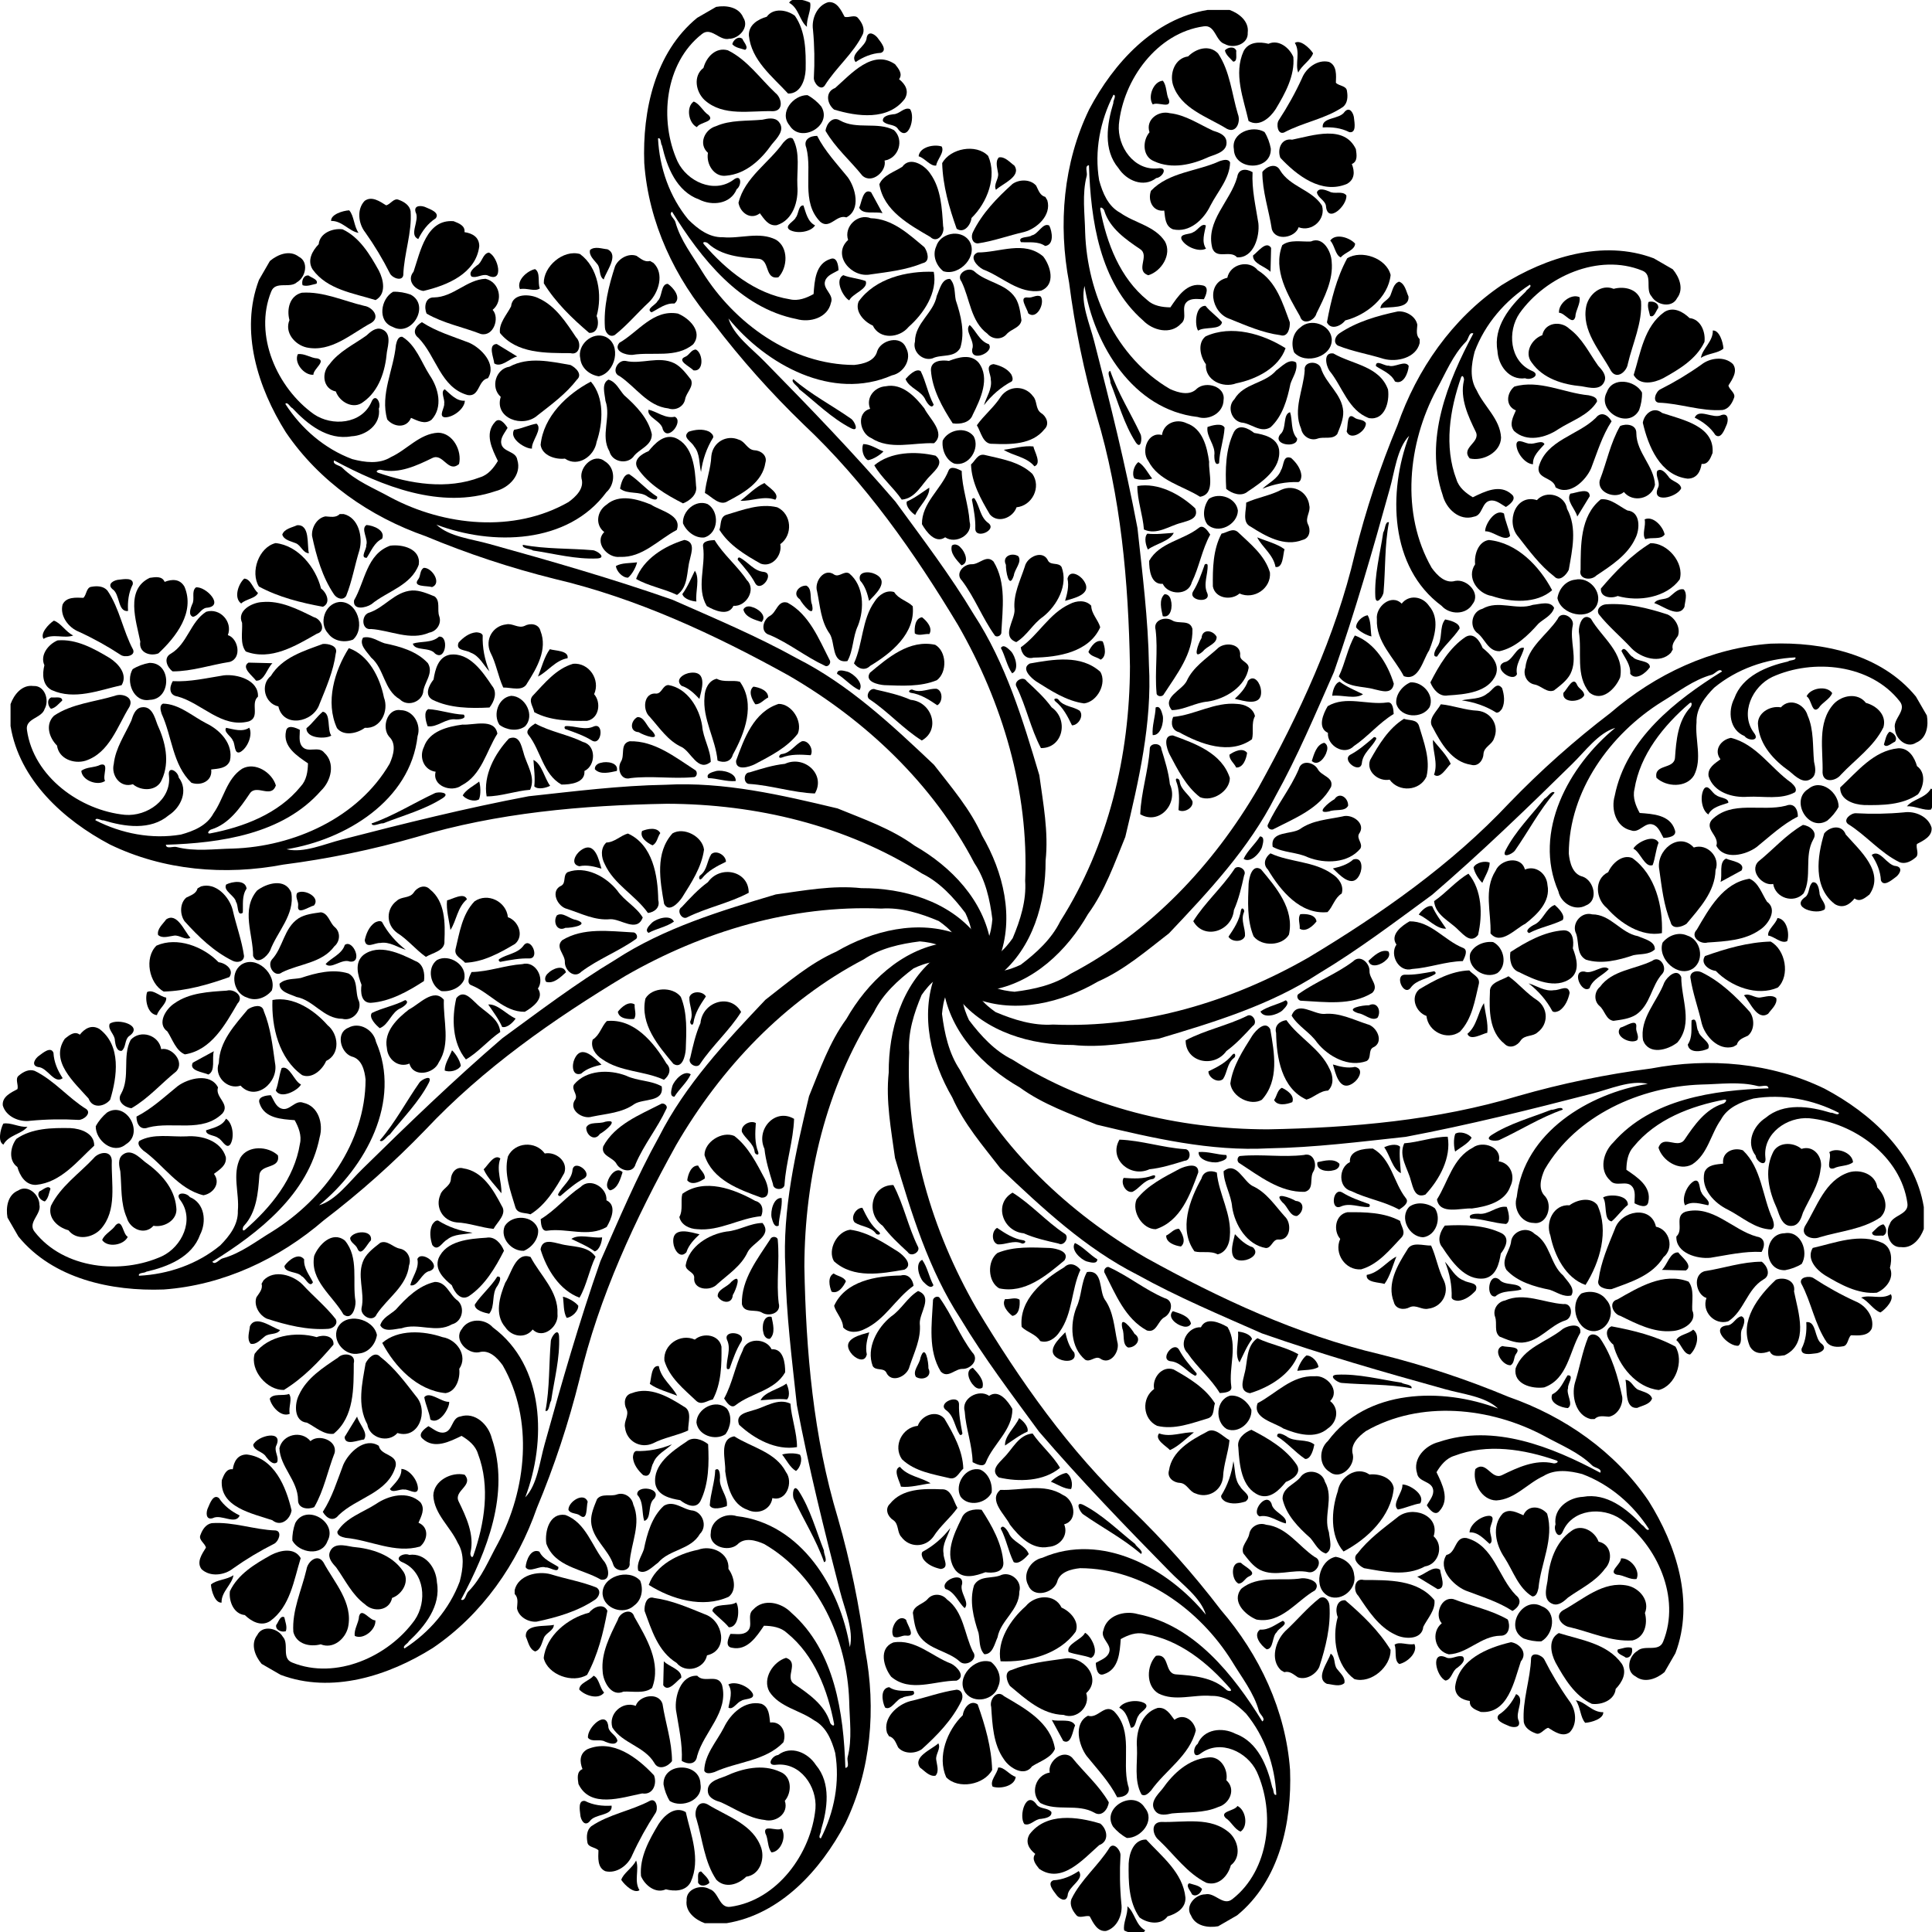 <?xml version="1.0" encoding="UTF-8"?>
<svg width="800pt" height="800pt" version="1.1" viewBox="0 0 800 800" xmlns="http://www.w3.org/2000/svg" xmlns:xlink="http://www.w3.org/1999/xlink">
<g transform="matrix(.37 0 0 .37 4.363 212.86)">
<g id="a">
<path d="m368.45 0h4.39c16.76 4.06 21.62 25.72 17.67 40.28-5.31 16.98-8.22 34.75-14.86 51.27-3.5 5.6-10.58 2.91-13.62-1.63-13.17-19.56-19.71-42.52-24.57-65.36-0.83-9.24 5.34-20.17 14.93-21.95 5.62 0.28 11.57 1.9 16.06-2.61z"/>
<path d="m320.66 12.51c14.78-1.16 10.93 21.86 13.23 31.37-6.69-0.26-8.86-8.96-14.65-11.23-5.26-2.28-13.21-3.42-15.12-9.66 2.24-6.55 10.84-7.85 16.54-10.48z"/>
<path d="m398.39 12.25c7.64 0.49 21.48 5.88 17.45 15.4-8.89 4.29-12.16 13.71-17.2 21.3-8.14 0.43 0.47-10.36-0.56-14.26 2.69-6.48-6.61-18.29 0.31-22.44z"/>
<path d="m296.63 32.49c25.11 2.64 44.89 27.05 50.87 50.84 6.33 4.66 11.22 16.13 2.13 20.44-24.7-4.54-49.47-10.68-71.67-22.67-9.9-16.07-0.17-43.94 18.67-48.61z"/>
<path d="m424.83 35.41c13.44-1.88 34.72 3.37 32.03 21.22-8.58 23.38-35.42 29.79-52.98 44.28-6.24 4.13-21 7.21-19.44-4.32 12.32-21.19 13.98-51.65 40.39-61.18z"/>
<path d="m462.5 60.19c9.13-0.42 20.52 17.25 9.25 21.53-5.66-1.75-22.34 0.19-15.57-8.59 3.11-3.86 1.6-10.38 6.32-12.94z"/>
<path d="m155.8 71.38c6.1-0.86 13.79-2.3 16.66 4.53 8.26-3.29 17.15-3.48 22.21 5.41 12.07 28.49-9.47 56.17-29.17 74.59-9.19 3.62-22.35-0.79-20.29-13.17-4.7-23.41-16.98-58.34 10.59-71.36z"/>
<path d="m261.54 72.25c7.44 0.22 9.87 11.74 15.41 16.02-2.59 6.27-13.49 6.71-18.83 11.82-8.51-6.09-3.37-21.77 3.42-27.84z"/>
<path d="m121.74 73.41c4.37-0.47 16.33-2.77 15.05 5.29-4.75 9.27-5.9 19.54-5.27 29.79-11.91 1.36-8.62-18.93-17.61-24.58-6.41-5.87 2.28-10.27 7.83-10.5z"/>
<path d="m90.82 81.35c6.09-1.09 13.32-0.8 17.63 4.31 13.65 20.1 17.33 44.88 28.74 66.14 2.75 7.15-9.26 8.95-13.79 5.89-15-9.84-30.69-18.55-47.03-26.03-11.52-4.56-21.31-17.55-18.18-30.22 3.97-8.97 15.09-7.98 23.31-7.68 3.79-3.38 3.12-11.92 9.32-12.41z"/>
<path d="m207.47 82.07c11.17-1.46 32.95 21.44 11.5 22.84-6.22 1.26-8.65 9.1-14.88 10.09-5.54-2.07-2.57-9.76-0.91-13.83 3.51-5.86-1.18-14.54 4.29-19.1z"/>
<path d="m449.47 85.53c8.64-0.34 17.2 3.49 25.16 6.67 6.7 5.27 2.59 14.9 5.1 22 3.03 8.22-2.71 17.01-11.07 18.48-21.39 9.43-43.45-2.6-65.18-4.02-10.64 1.54-11.25-14.97-2.81-18.1 17.81-5.45 29.07-23.79 48.8-25.03z"/>
<path d="m281.65 98.48c20.54-1.99 40.02 8.17 57.88 16.95 8.3 2.02 14.01 15.54 3.32 18.48-23.73 13.51-51.57 30.64-79.59 19.87-6.69-8.72-3.53-21.64-4.11-32-6.27-13.67 11.32-22.82 22.5-23.3z"/>
<path d="m367.69 98.43c20.39-1.7 29.96 29.27 15.6 42.06-9.68 3.79-21.6 1.84-27.9-6.91-10.74-11.36-3.77-33.2 12.3-35.15z"/>
<path d="m218.93 109.35c15.41-4.76 30.01 11.18 24.28 26.14 11.51 3.48 16.16 25.68 2.09 29.98-21.3 3.28-42.11 10.61-63.91 10.6-6.09-4.35-10.8-15.09-2.03-19.79 18.66-11.06 21.84-35.75 39.57-46.93z"/>
<path d="m48.48 119.28c7.72 2.43 13.39 12.72 21.68 16.6-9.78 3.85-22.98-2.67-33.23 3.81-4.11-5.95 5.41-16.36 11.55-20.41z"/>
<path d="m554.61 123.51c7-1.74 13.54 4.84 20.64 1.67 6.35-3.52 15.97-2.43 17.87 5.81 8.07 20.41-4.1 41.27-14.84 58.15-4.76 10.03-18.24 4.72-26.88 5.01-5.8-12.6-7.84-26.86-14.39-39.33-6.44-14.42 2.72-29.67 17.6-31.31z"/>
<path d="m521.09 132.35c2.57 0.07 6.31 0.65 7.32 3.36-0.48 13.8 2.23 27.57 7.48 40.28-6.35-6.52-11.07-17.37-20.99-20.88-5.27-3.45-17.26-1.86-13.43-11.33 5.01-5.54 11.76-10.78 19.62-11.43z"/>
<path d="m479.51 137.19c11.34-1.3 7.7 28.29-4.49 18.88-6.05-7.59-22.49-2.46-24.83-11.03 8.63-2.97 21.31-0.44 29.32-7.85z"/>
<path d="m394.55 138.27c8.78-2.08 16.07 3.77 23.9 6.34 17.43 3.55 36.32 8.86 48.68 22.34 6.79 11.44-4.59 21.54-5.38 32.72-2.38 11.08-17.76 16.17-26.07 7.65-18.03-10.38-17.21-34.04-32.21-46.8-4.42-6.28-13.93-14.4-8.92-22.25z"/>
<path d="m52.67 141.38c21.09-1.81 40.78 9.23 58.25 19.7 9.76 6.25 20.63 18.4 13.39 30.42-25.27 5.67-52.79 17.03-78.25 5.5-10.46-5.5-10.67-17.86-8.16-27.81-5.21-11.42 4.43-23.47 14.77-27.81z"/>
<path d="m349.49 145.37c5.96-0.52 17.37 1.93 14.49 10.59-2.65 19.93-10.8 38.31-18.22 56.71-6.94 20.87-40.61 26.98-46 2.58-15.42-3.13-20.62-24.34-8.43-34.08 12.73-20.78 36.93-27.96 58.16-35.8z"/>
<path d="m378.57 150.08c22.13 7.55 34.93 33.05 39.31 55.16 5.85 15.14-3.63 35.4-21.37 33.98-8.44 6.32-23.74 9.8-31.19 0.32-13.26-29.06-2.8-64.03 13.25-89.46z"/>
<path d="m603.56 151.23c5.4 1.86 21.36 1.28 19.86 10.1-13.73 2.33-22.25 15.03-33.17 20.49 4.1-9.87 7-22.05 13.31-30.59z"/>
<path d="m491.79 157.38c21.54-2.8 36.38 18.73 47.05 34.82 6.36 7.3 2.42 17.79-2.81 24.3-21.08 1.1-44.35 0.9-63.73-8.65-9.57-5.35-3.92-16.37 1.1-22.64 1.81-11.14 5.15-25.39 18.39-27.83z"/>
<path d="m155.29 166.58c25.22-0.8 25.05 40.89 0.53 41.34-18.32 3.3-27.31-20.78-19.17-34.31 5.58-3.51 12.17-5.88 18.64-7.03z"/>
<path d="m266.34 166.26c8.9 0.37 17.86 0.27 26.76 0.67-6.08 5.69-9.04 20.19-18.33 19.54-3.48-5.06-17.28-14.78-8.43-20.21z"/>
<path d="m629.63 167.55c17.79-1.49 30.77 17.89 23.48 34.05 8.2 9.34 5.61 27.24-7.93 29.84-19.73 0.26-41.29-0.12-59.06-9.7-1.06-6.05-6.8-12.4-1.83-18.26 13.27-13.94 26.07-30.31 45.34-35.93z"/>
<path d="m761.42 177.56c19.57-1.93 11.45 20.64 9.52 29.33-5.31-5.61-11.66-12.05-20.11-14.74-7.97-7.31 3.32-14.08 10.59-14.59z"/>
<path d="m238.66 180.51c14.66-1.64 39.1 5.07 38.26 23.81-8.73 7.65 2.7 22.81-10.15 27.69-30.47 8.02-52.45-20.26-79.73-27.83-9.77-1.36-9.56-10.26-5.48-17.18 19.33 1.03 38.17-3.52 57.1-6.49z"/>
<path d="m790.33 184.31c8.09 4.44 17.67 1.11 25.9 3.34 17.91 24.87 5.45 57.67-7.88 81.58-2.11 8.2-10.26 9.57-17.13 6.65-2.25-24.38-16.96-46.58-14.55-71.55 0.28-8.51 4.65-18.09 13.66-20.02z"/>
<path d="m736.32 191.38c21.13 3.55 34.67 25.75 37.71 45.68 1.08 13.92 9.38 26.3 9.6 40.28-14.23 11.69-21.85-11.04-32.45-16.54-15.55-7.03-24.88-21.67-35.93-33.99-8.44-7.65-6.68-27.61 7.58-25.87 6.25-0.28 6.95-9.54 13.49-9.56z"/>
<path d="m0 212.75c3.87-10.74 12.8-22.04 25.51-20.32 12.86-0.85 18.25 15.9 12.67 25.61-3.15 10.62-21.97 10.46-19.79 23.71 7.33 52.2 59.64 90.01 109.81 94.87 24.64 1.95 51.92-16.93 49.12-43.66-1.8-12.14 10.22-5.13 10.9 1.89 11.13 14.34 2.64 33.37-11.14 42.22-20.46 17.31-49.38 12.95-73.02 5.7-2.12 0.67-8.52-4-9.13-0.12 29.27 15.03 63.11 21.53 95.72 16.05 14.12-3.87 29.1-9.95 36.41-23.65 11.48-16.14 14.62-38.68 32.12-50.04 14.6-8.03 33.48 4.21 37.75 18.68-5.28 15.3-21.67-2.06-29.2 9.09-10.86 16.1-23.34 34.02-42.74 40.08-2.23 0.28-6.15 4.97-1.94 4.61 37.71-7.17 76.82-22 101.7-52.66 6.48-6.84 8-16.82 8.11-25.84-12.14-8.27-28.43-18.72-24.57-36.02 1.24-7.78 10.81-3.98 15.46-1.47 0.14 6.13-1.73 13.78 2.78 18.87 6.32 7.39 18.32-1.21 24.48 6.64 12.87 11.66 7.76 31.73-3.5 42.54-42.69 48.78-112.56 58.64-173.66 60.56 0.3 5.26 8.31 1.51 11.8 2.51 20.65 5.42 42.22 2.12 63.23 1.76 68.22-2.25 140.12-34.32 175.42-95.05 4.16-9.3 7.95-22.12-0.62-30.18-8.69-10.22-2.2-32 12.82-29.68 14.39 0.09 23.34 16.16 19.03 29.07-8.16 72.17-80.51 115.89-146.64 126.59 19.23 4.65 42.5-5.96 62.29-10.93 69.11-17.87 138.46-35.11 208.65-48.37 50.99-5.49 102.04-12 153.38-12.85 65.16-3.58 129.36 11.44 192.31 26.47 29.53 12.09 60.28 22.72 86.32 41.74 40.87 23.34 77.43 61.29 85.16 109.27v4.54c-2.15 13.37-8.38 32.64-24.26 34.02h-7.14c-16.46-4.14-13.48-25.73-0.4-31.78 17.63-5.46 9.09-28.55 3.38-40.77-13.24-17.49-28.68-34.44-48.75-44.27-84.73-53.77-185.35-77.71-285.18-77.97-94.41 1.68-190.31 10.06-280.98 37.41-48.55 13.93-98.33 24.25-148.46 30.69-65.21 12.41-133.95 6.62-194.02-22.51-51.74-27.35-101.3-72.18-111.19-132.56v-24.49z"/>
<path d="m831.39 193.12c6.63 0.87 16.82 4.34 16.47 12.23-4.81 2.1-8.75 8.01-14.41 7.48-3.7-5.27-8.3-14.73-2.06-19.71z"/>
<path d="m116.66 203.42c8.13-3.31 21.97 1.46 16.38 12.37-13.54 21.79-22.33 51.51-49.2 60.28-12.99 3.93-29.86-2.16-31.81-16.95-8.87-8.86-13.5-23.64-3.35-33.47 20.06-13.48 45.33-15.4 67.98-22.23z"/>
<path d="m560.36 203.42c15.75 0.41 27.04 22.14 15.38 34.21-8.27 6.06-20.76 4.16-28.61-1.8-7.57-11.52-1.22-30.56 13.23-32.41z"/>
<path d="m45.71 205.17c3.19 0.71 12.21-1.79 12.15 3.54-3.83 3.34-7.32 8.23-12.63 9.25-3.58-3.22-4.97-10.71 0.48-12.79z"/>
<path d="m170.68 212.16c18.02 0.37 32.74 14.01 48.21 21.96 15.59 7.43 30.89 23.36 26.61 42.05-3.59 8.74-13.19 8.7-20.95 9.68 1.71 12.8-11.34 18.75-22.13 14.87-21.13-20.23-21.61-51.78-33.28-77.06-1.13-3.67-2.93-9.5 1.54-11.5z"/>
<path d="m859.58 212.45c14.71-0.08 27.24 19.54 21.44 33.38-12.19 15.8-30.84 24.98-48.1 34.16-6.31 3.09-21.47 7.84-20.96-3.89 9.1-24.92 19.63-54.64 47.62-63.65z"/>
<path d="m146.39 216.33c11.68-2.02 14.91 10.84 17.99 19.29 8.86 19.02 14.22 41.75 4.93 61.66-5.14 13.01-22.9 13.22-32.39 5.06-14.16 4.71-24.63-9.99-21.37-22.71 1.89-17.69 12.46-32.72 19.65-48.49 1.84-5.87 4.28-13.56 11.19-14.81z"/>
<path d="m467.52 218.31c13.43 0.82 26.24 5.71 39.72 6.16 3.81 5.04-5.98 5.39-8.66 5.34-11.5-1.71-20.88 9.43-31.86 7.6-1.64-4.62-5.04-16.25 0.8-19.1z"/>
<path d="m349.44 221.2c9.36 1.48 4.59 19.89 9.52 26.71-5.6 3.95-28.15 3.65-27.77-8.27 6.8-5.43 11.65-12.94 18.25-18.44z"/>
<path d="m701.59 227.22c7.87-0.39 10.26 10.74 16.06 15.13 11.72 12.97-9.01 5.34-14.75 1.74-10.66-0.67-8.87-12.96-1.31-16.87z"/>
<path d="m587.19 234.4c16.92 9.33 36.34 12.23 53.61 20.74 14.81 3.69 14.28 26.37 1.46 32.41 1.14 13.36-15.87 15.27-25.71 15.18-20.66-11.58-23.07-38.02-36.86-55.52-4.44-5.23 3.79-10.34 7.5-12.81z"/>
<path d="m505.78 235.62c12.1 0.89 36.07-7.58 39.07 10.15-12.5 19.73-17.61 46.39-40.09 57.91-11.18 8.45-33.32 0.57-29-15.3-13.04-1.7-18.93-16.01-13.13-27.77 6.05-17.79 26.66-22.75 43.15-24.99z"/>
<path d="m621.39 237.31c10.46-0.49 21.13 5.16 31.33 0.39 11.83-4.8 8.76 22.19-2.03 15.79-8.91-5.55-18.84-8.96-28.7-12.48-2.29-0.07-2.76-3.53-0.6-3.7z"/>
<path d="m241.31 239.23c8.4 1.61 18.07 5.1 25.83-0.12 4.16 7.53-1.57 22.42-9.99 27.22-7.27 3.31-5.56-9.76-8.44-12.86-1.35-4.57-10.75-9.46-7.4-14.24z"/>
<path d="m557.79 251.19c11.75-4.57 13.8 8 16.27 15.77 3.36 13.53 14.09 27.2 7.4 41.63-16.36 1.21-32.75 7.44-48.65 7.38-4.07-23.47 9.16-47.86 24.98-64.78z"/>
<path d="m692.8 254.28c27.74-0.76 50.76 17.64 72.94 31.97 3.62 1.67 2.79 8.43-1.47 8.21-23.48 2.15-47-1.78-70.45 1.05-10.94 3.14-15.28-10.59-10.74-18.36 4.82-7.34-1.4-20.04 9.72-22.87z"/>
<path d="m885.49 254.3c7.55-1.68 13.61 9.5 9.98 15.58-11.1-0.8-22.19-1.45-32.74 2.77-4.42 1.15-2.37-4.27 0.89-4.13 9.23-1.31 14.06-10.27 21.87-14.22z"/>
<path d="m585.21 275.16c9.51 4.62 12.09 20.04 18.68 28.96-3.94 2.08-13.51 4.81-17.75 0.65 1.11-9.9-0.32-19.75-0.93-29.61z"/>
<path d="m660.83 278.37c6.25-1.96 20-0.34 17.72 9.12-7.73 1.6-18.48 4.66-24.57-1.86-0.5-4.02 3.27-6.71 6.85-7.26z"/>
<path d="m866.63 279.53c21.71-9.99 46.06 11.92 33.52 33.17-24.53-0.88-48.39-9-72.98-10.65-7.22 0.33-7.44-12.83 0.01-12.98 12.91-3.98 25.95-8.12 39.45-9.54z"/>
<path d="m100.68 280.55c10.43-2.61 1.71 12.58 5.14 18.11-8.34 5.95-25.8-0.46-26.61-11.22 5.78-4.74 14.76-3.37 21.47-6.89z"/>
<path d="m789.78 287.53c7.04-1.46 22.6 2.15 21.77 11.26-10.42 0.92-20.5-3.01-30.88-3.3-2.81-5.23 5.5-6.88 9.11-7.96z"/>
<path d="m524.47 299.34c1.45 4.28 2.16 14.13-0.16 19.93-5.38 3.28-14.77 0.21-18.27-4.43 3.7-6.55 12.32-10.65 18.43-15.5z"/>
<path d="m474.77 312.4c4.36-2.09 18.11-0.64 9.07 5.4-20.34 13.1-44.42 19.45-66.82 28.33-3.17-0.62-12.12 4.71-12.99 0.14 24.78-8.62 47.21-22.89 70.74-33.87z"/>
</g>
<use transform="matrix(.866 -.5 .5 .866 -109.77 603.15)" width="100%" height="100%" xlink:href="#a"/>
<use transform="matrix(.5 -.866 .866 .5 96.734 1180.4)" width="100%" height="100%" xlink:href="#a"/>
<use transform="matrix(0 -1 1 0 564.19 1577)" width="100%" height="100%" xlink:href="#a"/>
<use transform="matrix(-.5 -.866 .866 -.5 1167.3 1686.8)" width="100%" height="100%" xlink:href="#a"/>
<use transform="matrix(-.866 -.5 .5 -.866 1744.6 1480.3)" width="100%" height="100%" xlink:href="#a"/>
<use transform="matrix(-1 0 0 -1 2141.2 1012.8)" width="100%" height="100%" xlink:href="#a"/>
<use transform="matrix(-.866 .5 -.5 -.866 2251 409.69)" width="100%" height="100%" xlink:href="#a"/>
<use transform="matrix(-.5 .866 -.866 -.5 2044.5 -167.55)" width="100%" height="100%" xlink:href="#a"/>
<use transform="matrix(0 1 -1 0 1577 -564.19)" width="100%" height="100%" xlink:href="#a"/>
<use transform="matrix(.5 .866 -.866 .5 973.88 -673.97)" width="100%" height="100%" xlink:href="#a"/>
<use transform="matrix(.866 .5 -.5 .866 396.64 -467.46)" width="100%" height="100%" xlink:href="#a"/>
</g>
</svg>
